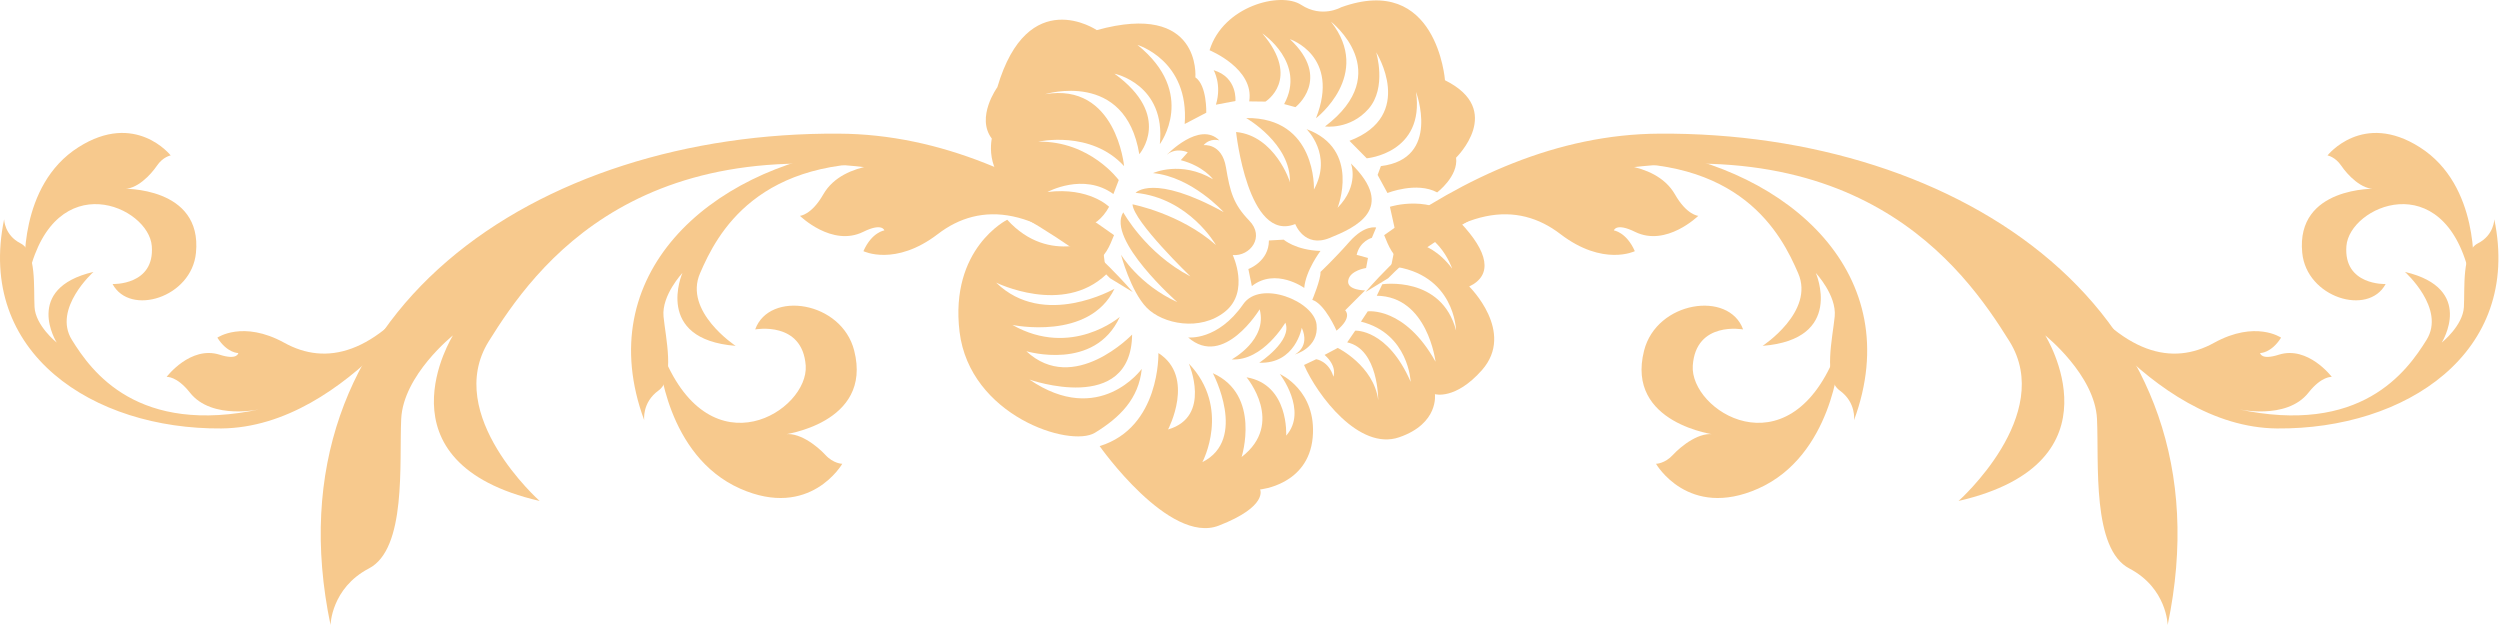 <svg width="298" height="75" viewBox="0 0 298 75" fill="none" xmlns="http://www.w3.org/2000/svg">
<path d="M147.263 12.039C147.263 12.039 147.533 9.223 144.668 8.366C144.668 8.366 145.672 10.08 144.937 12.48L147.263 12.039Z" fill="#F7C98D"/>
<path d="M148.906 12.087L150.841 12.111C150.841 12.111 155.126 9.467 150.473 3.982C150.473 3.982 155.738 7.508 153.069 12.405L154.416 12.773C154.416 12.773 158.799 9.393 153.755 4.667C153.755 4.667 159.803 6.651 156.864 14.095C156.864 14.095 163.647 8.928 158.652 2.586C158.652 2.586 166.439 8.61 157.942 15.074C157.942 15.074 160.929 15.491 163.133 12.968C165.337 10.446 164.039 6.234 164.039 6.234C164.039 6.234 168.814 13.776 160.856 16.788L162.913 18.87C162.913 18.87 169.843 18.282 168.79 10.96C168.79 10.96 171.802 18.919 164.602 19.8L164.211 20.853L165.386 23.008C165.386 23.008 168.863 21.612 171.312 22.935C171.312 22.935 173.858 21 173.565 18.796C173.565 18.796 179.417 13.115 172.242 9.565C172.242 9.565 171.287 -3.267 159.852 0.872C159.852 0.872 157.575 2.194 155.101 0.578C152.628 -1.038 145.796 0.725 144.18 5.99C144.229 6.014 149.543 8.193 148.906 12.087Z" fill="#F7C98D"/>
<path d="M122.507 23.351L121.43 25.188C121.43 25.188 129.021 30.477 132.204 24.649C132.204 24.649 129.829 22.274 124.858 22.886C124.858 22.886 129.143 20.535 132.718 23.131L133.355 21.466C133.355 21.466 129.951 16.789 123.756 16.887C123.756 16.887 130.025 15.467 133.992 19.801C133.992 19.801 133.061 9.786 124.564 11.23C124.564 11.23 134.139 8.267 135.804 18.381C135.804 18.381 139.82 13.826 132.841 8.782C132.841 8.782 138.987 10.03 138.252 17.181C138.252 17.181 142.758 11.132 135.583 5.353C135.583 5.353 141.779 7.19 141.215 14.781L143.787 13.434C143.787 13.434 143.884 10.177 142.489 9.222C142.489 9.222 143.248 0.138 130.735 3.59C130.735 3.59 122.532 -1.968 118.883 10.398C118.883 10.398 116.288 13.973 118.222 16.52C118.222 16.52 117.071 21.637 122.507 23.351Z" fill="#F7C98D"/>
<path d="M136.1 43.97C136.1 43.97 131.056 50.949 122.706 45.243C122.706 45.243 134.827 49.529 134.949 39.881C134.949 39.881 127.995 47.129 122.339 41.864C122.339 41.864 130.493 44.313 133.48 37.775C133.48 37.775 127.726 42.721 120.674 38.73C120.674 38.73 129.832 40.664 132.844 34.42C132.844 34.42 124.42 39.244 118.739 33.685C118.739 33.685 126.697 37.628 131.864 32.706L131.301 28.298C131.301 28.298 125.155 31.8 120.061 26.192C120.061 26.192 113.18 29.596 114.38 39.562C115.605 49.553 127.53 53.398 130.517 51.585C133.48 49.773 135.733 47.545 136.1 43.97Z" fill="#F7C98D"/>
<path d="M152.554 44.582C152.554 44.582 155.933 48.965 153.313 51.928C153.313 51.928 153.68 45.831 148.587 44.974C148.587 44.974 153.215 50.459 147.999 54.475C147.999 54.475 150.35 47.08 144.571 44.484C144.571 44.484 148.758 52.369 143.322 55.087C143.322 55.087 146.775 48.647 141.706 43.333C141.706 43.333 144.473 49.675 139.233 51.193C139.233 51.193 142.539 44.925 138.082 42.084C138.082 42.084 138.327 50.949 131.079 53.177C131.079 53.177 139.355 64.955 145.281 62.653C151.207 60.352 150.203 58.344 150.203 58.344C150.203 58.344 155.933 57.829 156.472 52.173C156.986 46.516 152.554 44.582 152.554 44.582Z" fill="#F7C98D"/>
<path d="M165.678 24.65L166.291 27.417C171.261 26.511 173.098 32.02 173.098 32.02C170.037 27.931 166.388 28.886 166.388 28.886L165.825 31.727C173.441 32.584 173.563 39.391 173.563 39.391C171.825 32.828 164.772 33.882 164.772 33.882L164.111 35.253C170.184 35.326 171.115 43.113 171.115 43.113C167.441 36.526 163.034 37.114 163.034 37.114L162.226 38.338C167.931 39.758 168.152 45.513 168.152 45.513C165.385 39.171 161.54 39.416 161.54 39.416L160.585 40.811C164.332 41.619 164.283 47.692 164.283 47.692C163.744 43.578 159.459 41.472 159.459 41.472L157.891 42.305C159.459 43.701 158.944 44.901 158.944 44.901C158.381 43.015 156.888 42.819 156.888 42.819L155.443 43.505C157.01 47.105 162.005 53.765 166.78 52.124C171.555 50.484 171.041 46.982 171.041 46.982C171.041 46.982 173.465 47.717 176.649 44.117C180.664 39.562 175.13 34.151 175.13 34.151C177.995 32.78 177.383 30.012 174.053 26.511C170.747 23.009 165.678 24.65 165.678 24.65Z" fill="#F7C98D"/>
<path d="M133.892 25.311C131.859 28.543 140.332 36.011 140.332 36.011C135.753 33.93 133.622 30.355 133.622 30.355C133.622 30.355 134.773 34.714 136.683 36.673C138.593 38.632 143.074 39.538 146.037 37.138C149 34.738 146.943 30.404 146.943 30.404C149.025 30.575 150.812 28.224 148.902 26.29C147.017 24.331 146.625 22.886 146.135 19.948C145.645 17.009 143.466 17.303 143.466 17.303C144.299 16.373 145.352 16.74 145.352 16.74C142.976 14.365 139.083 18.454 139.083 18.454C140.209 17.499 141.581 18.16 141.581 18.16L140.748 19.091C143.466 19.801 144.592 21.368 144.592 21.368C140.748 19.091 137.442 20.634 137.442 20.634C142.07 21.074 145.866 25.286 145.866 25.286C137.442 20.634 135.361 22.984 135.361 22.984C141.776 23.621 144.935 29.204 144.935 29.204C140.699 25.457 134.994 24.356 134.994 24.356C135.116 26.413 141.899 32.95 141.899 32.95C136.561 30.183 133.892 25.311 133.892 25.311Z" fill="#F7C98D"/>
<path d="M154.339 42.256C154.339 42.256 157.253 41.472 156.935 38.681C156.616 35.889 150.225 33.318 148.193 36.257C145.156 40.64 141.63 40.223 141.63 40.223C145.867 43.945 150.152 36.869 150.152 36.869C151.131 40.517 146.822 42.843 146.822 42.843C150.544 43.064 153.213 38.46 153.213 38.46C154.094 40.615 150.103 43.235 150.103 43.235C154.413 43.407 155.172 39.072 155.172 39.072C156.2 41.374 154.339 42.256 154.339 42.256Z" fill="#F7C98D"/>
<path d="M155.465 34.321C155.637 32.24 157.4 29.913 157.4 29.913C154.437 29.815 153.017 28.567 153.017 28.567L151.254 28.665C151.254 31.187 148.805 32.068 148.805 32.068L149.221 34.101C152.062 31.872 155.465 34.321 155.465 34.321Z" fill="#F7C98D"/>
<path d="M163.526 28.347L164.04 27.123C164.04 27.123 162.693 26.756 160.881 28.788C159.093 30.821 157.404 32.412 157.404 32.412C157.453 33.294 156.424 35.742 156.424 35.742C157.943 36.232 159.314 39.416 159.314 39.416C161.297 37.799 160.342 36.991 160.342 36.991L162.718 34.616C162.718 34.616 160.489 34.616 160.71 33.416C160.93 32.216 162.84 31.947 162.84 31.947L163.06 30.747L161.714 30.38C162.081 28.739 163.526 28.347 163.526 28.347Z" fill="#F7C98D"/>
<path d="M147.341 15.735C147.341 15.735 148.761 28.983 154.393 26.705C154.393 26.705 155.471 29.595 158.483 28.37C161.519 27.146 166.563 24.893 161.029 19.482C161.029 19.482 162.082 22.077 159.437 24.771C159.437 24.771 162.254 17.792 155.74 15.392C155.74 15.392 158.899 18.453 156.622 22.592C156.622 22.592 156.964 13.972 148.541 14.07C148.541 14.07 153.903 17.131 153.757 21.735C153.806 21.71 151.969 16.176 147.341 15.735Z" fill="#F7C98D"/>
<path d="M78.558 42.77C78.558 42.77 79.39 54.328 88.23 58.246C96.58 61.943 100.4 55.283 100.4 55.283C100.4 55.283 99.347 55.283 98.368 54.206C97.388 53.153 95.111 51.316 93.275 51.83C93.275 51.83 104.049 50.532 101.82 41.791C100.327 35.889 91.707 34.591 90.018 39.269C90.018 39.269 95.65 38.215 96.041 43.578C96.409 48.941 84.802 56.311 79.097 42.452L78.558 42.77Z" fill="#F7C98D"/>
<path d="M135.022 34.812C135.022 34.812 118.811 15.345 101.646 17.769C84.481 20.217 70.4 32.779 76.792 50.092C76.792 50.092 76.498 47.986 78.506 46.541C80.489 45.096 79.338 40.248 79.093 37.726C78.849 35.203 81.346 32.534 81.346 32.534C81.346 32.534 77.869 40.444 87.688 41.227C87.688 41.227 81.444 37.138 83.452 32.559C85.436 27.955 90.284 18.405 107.425 19.532C107.425 19.532 100.569 18.944 98.144 23.156C96.724 25.654 95.353 25.727 95.353 25.727C95.353 25.727 99.173 29.474 102.895 27.637C105.172 26.511 105.417 27.465 105.417 27.465C105.417 27.465 103.923 27.662 102.919 29.939C102.919 29.939 106.69 31.8 111.784 27.906C116.877 23.988 123.684 24.429 132.328 33.171L135.022 34.812Z" fill="#F7C98D"/>
<path d="M2.961 32.29C2.961 32.29 2.153 22.103 9.352 17.549C16.16 13.214 20.347 18.528 20.347 18.528C20.347 18.528 19.441 18.675 18.706 19.752C17.996 20.805 16.258 22.691 14.592 22.495C14.592 22.495 24.142 22.201 23.359 30.135C22.845 35.473 15.498 37.726 13.417 33.857C13.417 33.857 18.462 34.053 18.094 29.327C17.727 24.601 6.634 19.703 3.475 32.535L2.961 32.29Z" fill="#F7C98D"/>
<path d="M53.237 31.849C53.237 31.849 41.654 50.949 26.374 51.071C11.095 51.193 -2.814 42.084 0.492 26.143C0.492 26.143 0.516 28.029 2.451 29.008C4.385 29.988 3.993 34.371 4.116 36.599C4.238 38.827 6.76 40.835 6.76 40.835C6.76 40.835 2.695 34.395 11.143 32.412C11.143 32.412 6.246 36.795 8.572 40.517C10.899 44.264 16.384 51.977 31.174 48.745C31.174 48.745 25.273 50.165 22.628 46.786C21.061 44.802 19.861 44.925 19.861 44.925C19.861 44.925 22.701 41.178 26.178 42.28C28.309 42.966 28.407 42.084 28.407 42.084C28.407 42.084 27.084 42.109 25.909 40.248C25.909 40.248 28.945 38.142 33.892 40.86C38.838 43.602 44.691 42.329 51.106 33.587L53.237 31.849Z" fill="#F7C98D"/>
<path d="M39.4 74.505C39.4 74.505 39.473 70.122 43.954 67.771C48.484 65.445 47.578 55.185 47.823 49.945C48.068 44.705 53.994 39.979 53.994 39.979C53.994 39.979 44.493 55.136 64.327 59.715C64.327 59.715 52.794 49.48 58.255 40.689C63.715 31.922 76.497 13.778 111.195 21.271C111.195 21.271 117.684 22.152 130.344 31.359C131.74 30.723 132.279 29.302 132.793 28.029C123.316 21.197 112.15 15.981 99.98 15.932C64.131 15.688 31.588 37.138 39.4 74.505Z" fill="#F7C98D"/>
<path d="M219.238 42.77C219.238 42.77 218.405 54.328 209.566 58.246C201.215 61.944 197.395 55.283 197.395 55.283C197.395 55.283 198.448 55.283 199.428 54.206C200.407 53.153 202.685 51.316 204.521 51.831C204.521 51.831 193.747 50.533 195.975 41.791C197.469 35.889 206.088 34.592 207.778 39.269C207.778 39.269 202.146 38.216 201.779 43.578C201.411 48.941 213.018 56.312 218.724 42.452L219.238 42.77Z" fill="#F7C98D"/>
<path d="M162.769 34.812C162.769 34.812 178.979 15.345 196.145 17.769C213.31 20.218 227.39 32.779 220.999 50.092C220.999 50.092 221.293 47.986 219.285 46.541C217.301 45.096 218.452 40.248 218.697 37.726C218.942 35.204 216.444 32.535 216.444 32.535C216.444 32.535 219.921 40.444 210.102 41.227C210.102 41.227 216.346 37.138 214.338 32.559C212.355 27.956 207.506 18.406 190.366 19.532C190.366 19.532 197.222 18.944 199.646 23.156C201.066 25.654 202.438 25.727 202.438 25.727C202.438 25.727 198.618 29.474 194.896 27.637C192.618 26.511 192.374 27.466 192.374 27.466C192.374 27.466 193.867 27.662 194.871 29.939C194.871 29.939 191.1 31.8 186.007 27.907C180.914 23.989 174.131 24.429 165.462 33.171L162.769 34.812Z" fill="#F7C98D"/>
<path d="M294.825 32.29C294.825 32.29 295.633 22.103 288.434 17.549C281.626 13.215 277.439 18.528 277.439 18.528C277.439 18.528 278.345 18.675 279.08 19.753C279.79 20.806 281.528 22.691 283.194 22.495C283.194 22.495 273.644 22.201 274.427 30.135C274.941 35.473 282.288 37.726 284.369 33.857C284.369 33.857 279.325 34.053 279.692 29.327C280.059 24.601 291.152 19.704 294.311 32.535L294.825 32.29Z" fill="#F7C98D"/>
<path d="M244.576 31.85C244.576 31.85 256.159 50.95 271.439 51.072C286.719 51.195 300.627 42.085 297.321 26.144C297.321 26.144 297.297 28.03 295.362 29.009C293.428 29.989 293.82 34.372 293.697 36.6C293.575 38.829 291.053 40.837 291.053 40.837C291.053 40.837 295.118 34.397 286.67 32.413C286.67 32.413 291.567 36.796 289.241 40.518C286.914 44.265 281.429 51.978 266.639 48.746C266.639 48.746 272.541 50.166 275.185 46.787C276.752 44.803 277.952 44.926 277.952 44.926C277.952 44.926 275.112 41.179 271.634 42.281C269.504 42.967 269.406 42.085 269.406 42.085C269.406 42.085 270.728 42.11 271.904 40.249C271.904 40.249 268.867 38.143 263.921 40.861C258.975 43.604 253.122 42.33 246.707 33.588L244.576 31.85Z" fill="#F7C98D"/>
<path d="M258.386 74.505C258.386 74.505 258.313 70.122 253.832 67.771C249.326 65.445 250.208 55.185 249.963 49.945C249.718 44.705 243.792 39.979 243.792 39.979C243.792 39.979 253.293 55.136 233.459 59.715C233.459 59.715 244.992 49.48 239.531 40.689C234.071 31.922 221.289 13.778 186.59 21.271C186.59 21.271 180.101 22.152 167.442 31.359C166.046 30.723 165.507 29.302 164.993 28.029C174.469 21.197 185.635 15.981 197.806 15.932C233.655 15.688 266.222 37.138 258.386 74.505Z" fill="#F7C98D"/>
</svg>

